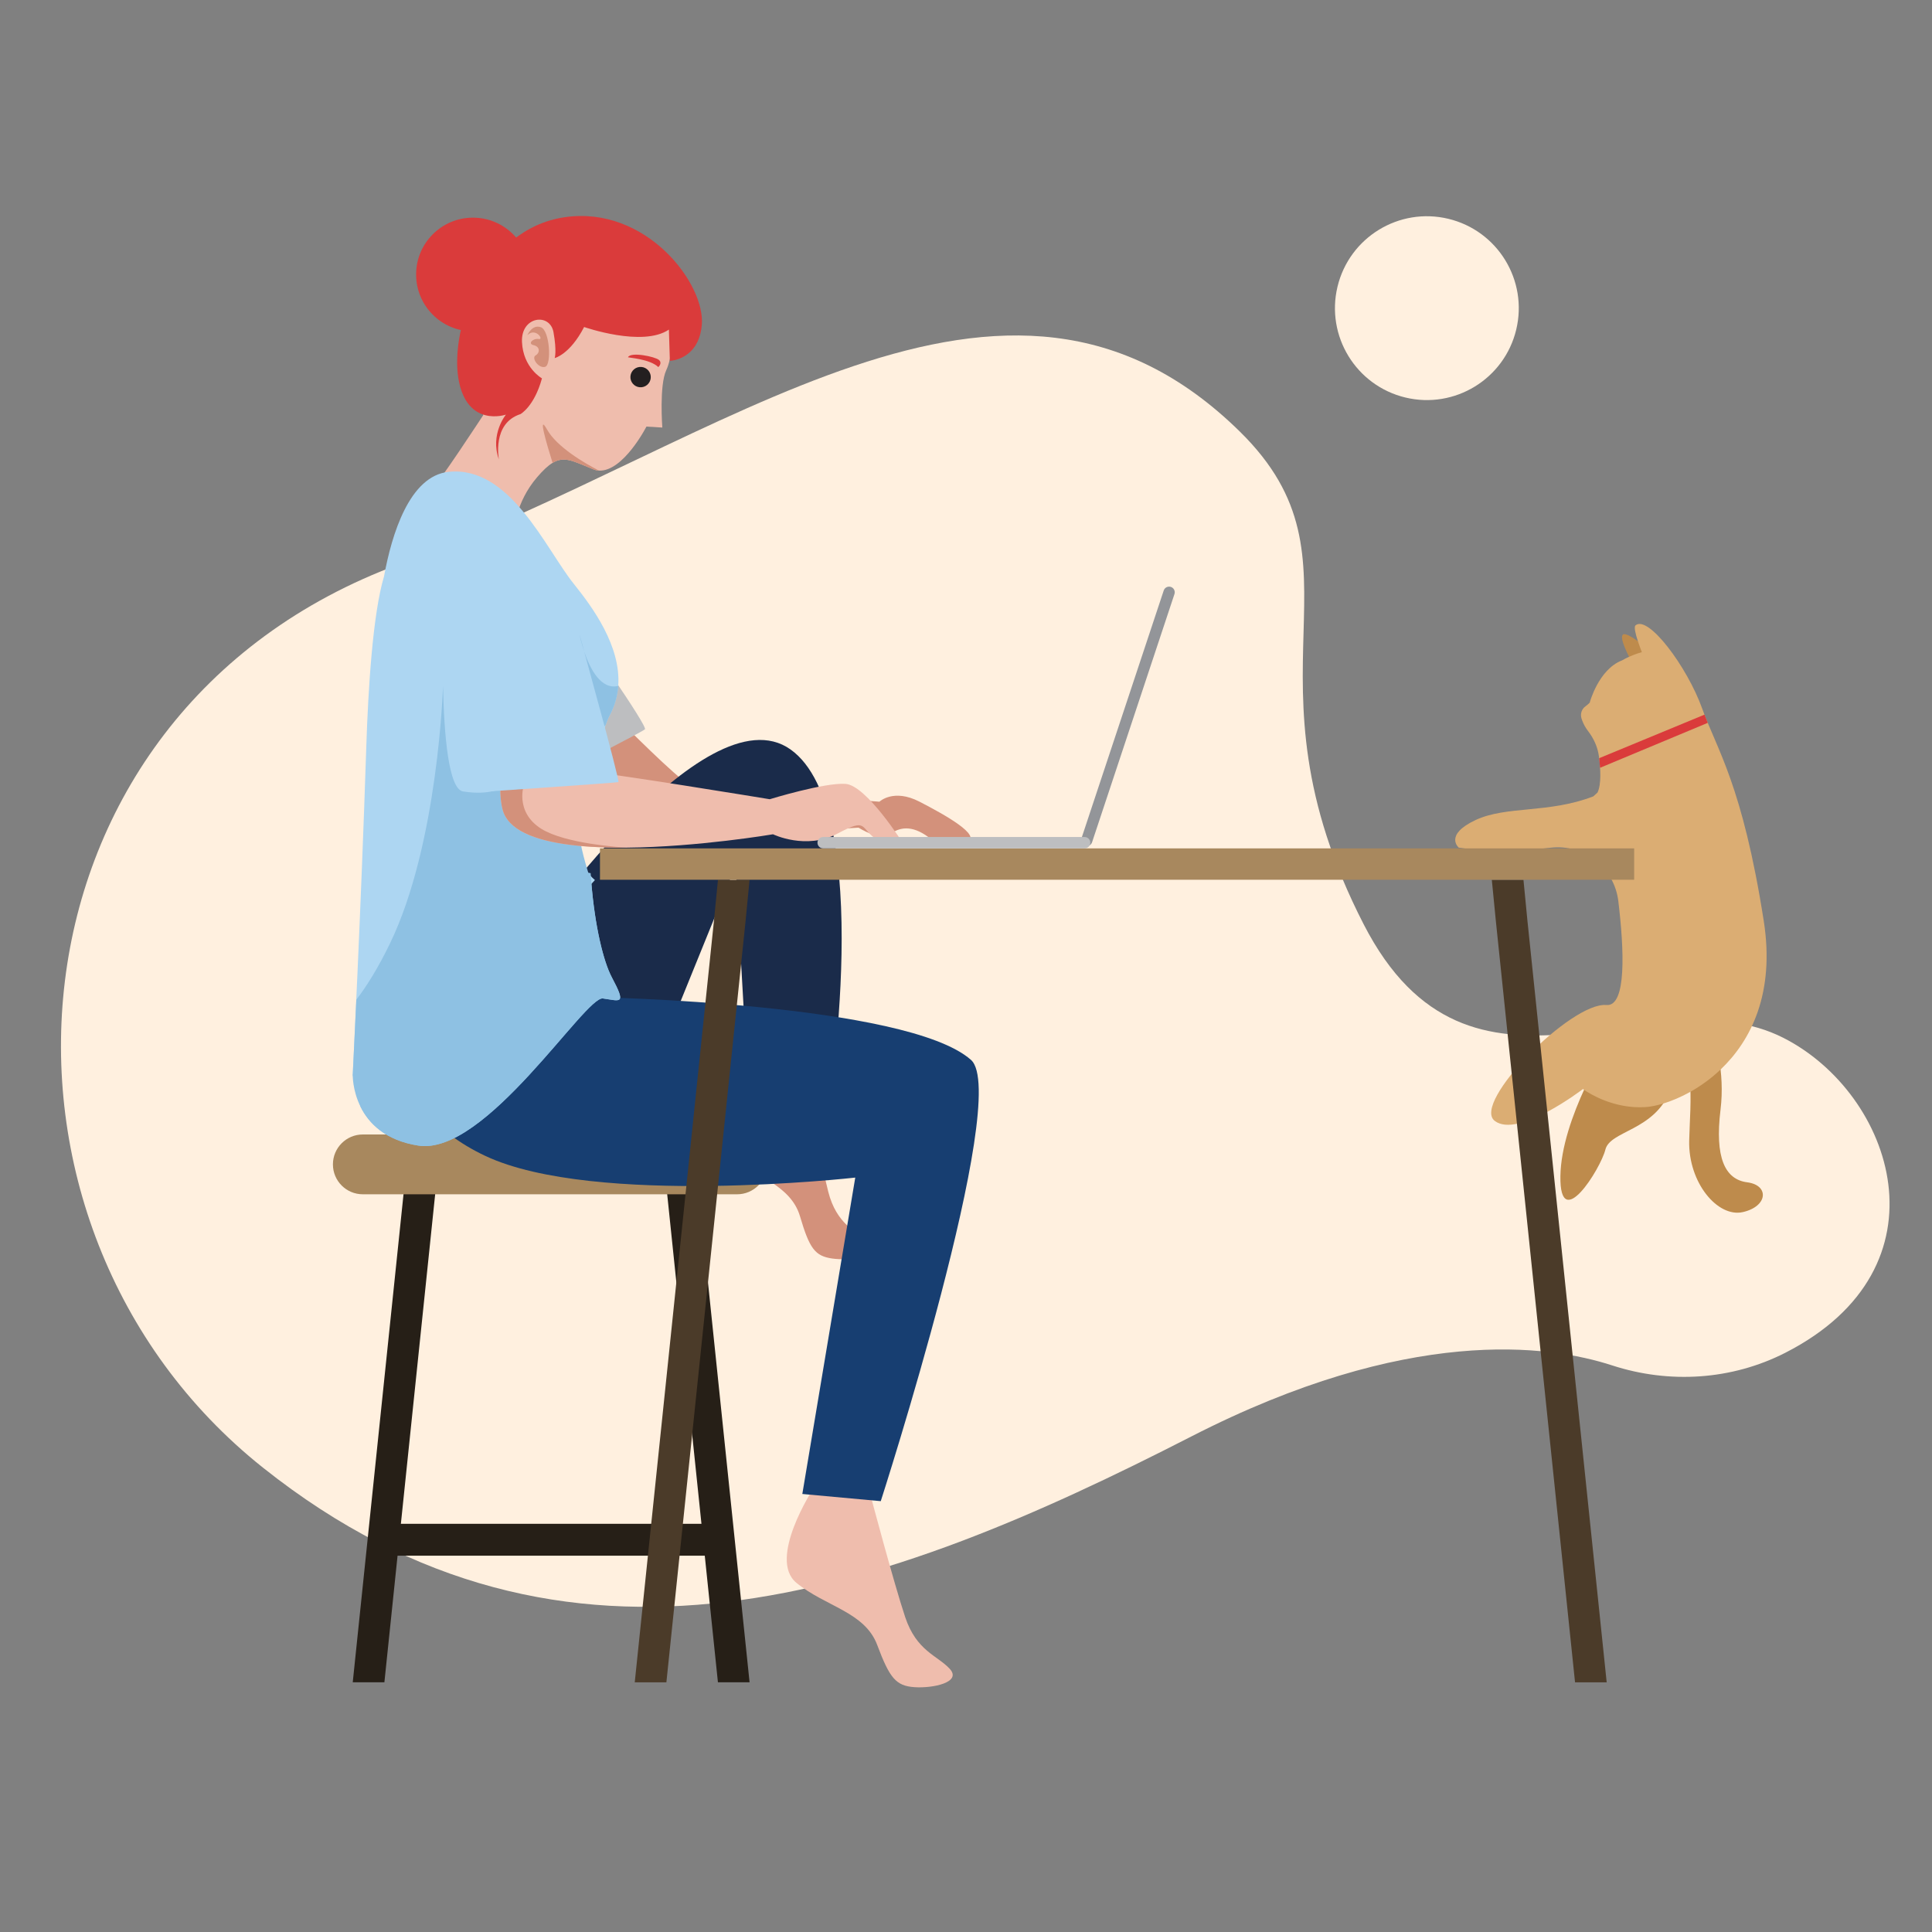 <?xml version="1.0" encoding="UTF-8"?> <!-- Generator: Adobe Illustrator 26.0.1, SVG Export Plug-In . SVG Version: 6.00 Build 0) --> <svg xmlns="http://www.w3.org/2000/svg" xmlns:xlink="http://www.w3.org/1999/xlink" id="Слой_1" x="0px" y="0px" viewBox="0 0 500 500" style="enable-background:new 0 0 500 500;" xml:space="preserve"><rect x="0" y="0" width="500" height="500" fill="#808080" stroke="none"/> <style type="text/css"> .st0{fill:#FFF0DF;} .st1{fill:#BE8B4C;} .st2{fill:#DBAD73;} .st3{fill:#261F17;} .st4{fill:#D3917B;} .st5{fill:#A8885E;} .st6{fill:#EFBDAD;} .st7{fill:#1A2B4A;} .st8{fill:#173E71;} .st9{fill:#BDBEC0;} .st10{fill:#DA3B3B;} .st11{fill:#ADD6F2;} .st12{fill:#8EC1E3;} .st13{fill:#231F20;} .st14{fill:#4B3B29;} .st15{fill:#939599;} </style> <g> <path class="st0" d="M462.03,350.1c-13.85,7.07-30.01,8.08-44.79,3.27c-16.51-5.38-52.88-10.34-108.95,18.4 c-79.35,40.67-161.36,70.8-240.23,8.06c-78.86-62.74-69.66-195.16,35.48-233.89c84.29-31.05,156.45-94.16,217.38-34.2 c34.75,34.2-1.58,62.01,31.99,127.45c27.65,53.89,74.74,12.22,108.6,29.39C490,283.02,505.34,328,462.03,350.1z"></path> <g> <g> <g> <path class="st1" d="M421.93,170.59c0,0-3.1-5.64-1.86-6.4c1.24-0.76,7.7,4.75,7.7,4.75L421.93,170.59z"></path> <path class="st1" d="M435.9,251.5c0,0,11.72,16.36,9.37,35.69c-1.51,12.39,1.13,18.05,6.9,18.79c5.77,0.74,5.37,6.24-1.13,7.71 c-6.5,1.47-14.13-7.6-13.88-18.47s2.1-21-6.12-35.79C422.83,244.64,435.9,251.5,435.9,251.5z"></path> <path class="st1" d="M416.37,270c0,0-12.34,19.34-12.54,34.41c-0.21,15.07,10.41-1.94,11.64-6.89 c1.23-4.95,12.66-4.82,16.79-15.34C436.38,271.65,416.37,270,416.37,270z"></path> </g> </g> <path class="st2" d="M456.46,238.35c-5.51-35.22-12.11-44.3-15.96-55.04c-3.86-10.73-13.95-24.26-17.24-21.46 c-0.45,0.39,0.05,2.34,0.62,4.08c0.49,1.5,1.03,2.84,1.03,2.84s-0.01,0.01-0.03,0.01c-0.31,0.08-1.7,0.5-3.28,1.2 c-0.6,0.27-1.22,0.57-1.82,0.93h-0.01c-6.11,2.37-8.36,10.95-8.36,10.95c-0.35,0.35-0.71,0.66-1.07,0.92 c-1.01,0.71-1.42,1.99-1.05,3.16c0.25,0.78,0.62,1.65,1.16,2.49c0.15,0.24,0.31,0.47,0.49,0.7c1.5,1.94,2.54,4.18,2.86,6.61 c0.42,3.19,0.66,7.18-0.35,9.35c-0.07,0.07-0.14,0.14-0.21,0.2c-0.01,0.01-0.01,0.01-0.01,0.01c-0.3,0.29-0.59,0.55-0.86,0.78 c-0.01,0.01-0.02,0.02-0.02,0.02c-11.54,4.46-22.48,2.39-30.46,6.12c-8.25,3.86-4.37,7.14-4.37,7.14 c8.19,1.26,16.76,0.86,23.75,0.03c8.65-1.03,16.51,5.16,17.55,13.81c1.5,12.48,2.2,27.38-3.1,26.9 c-9.08-0.83-34.95,25.32-28.89,29.98c6.05,4.66,22.84-8.24,22.84-8.24s0.09,0.07,0.27,0.2c1.36,0.94,7.68,4.97,15.83,4.48 c1.26-0.07,2.84-0.37,4.64-0.91c2.14-0.65,4.56-1.65,7.06-3.05c2.61-1.47,5.28-3.36,7.8-5.75 C453.15,269.32,459.39,257.06,456.46,238.35z"></path> </g> <rect x="100.62" y="394.36" class="st3" width="85.82" height="8.25"></rect> <polygon class="st3" points="114.23,293.6 112.62,309.08 99.48,435.38 91.29,435.38 104.43,309.08 106.04,293.6 "></polygon> <polygon class="st3" points="193.99,435.38 185.8,435.38 172.67,309.08 171.05,293.6 179.24,293.6 180.85,309.08 "></polygon> <path class="st4" d="M160.51,186.62c0,0,14.98,15.11,17.69,16.24c2.71,1.13,49.4,4.62,49.4,4.62s3.61-3.5,10.38,0 c6.77,3.5,16.02,8.69,12.41,10.49c-3.61,1.8-5.86,1.8-10.15-1.35c-4.29-3.16-7.52-2.56-9.93-0.68c-2.41,1.88-8.12-1.74-8.12-1.74 s-40.38,2.41-46.47,2.41c-6.09,0-24.5-18.98-24.5-18.98L160.51,186.62z"></path> <path class="st5" d="M198.5,301.34c0,4.28-3.46,7.74-7.74,7.74H93.9c-4.28,0-7.74-3.46-7.74-7.74c0-4.28,3.47-7.74,7.74-7.74h96.86 C195.04,293.6,198.5,297.07,198.5,301.34z"></path> <path class="st6" d="M210.42,385.34c0,0-11.82,18.13-4.31,24.29c7.51,6.17,17.69,7.51,20.91,16.08c3.22,8.58,4.83,10.6,9.65,10.93 c4.83,0.33,12.33-1.28,9.11-4.76c-3.22-3.48-8.58-4.56-11.53-13.4c-2.95-8.85-8.85-31.1-8.85-31.1L210.42,385.34z"></path> <path class="st4" d="M194.08,275.54c0,0-12.37,16.31-5.7,22.63c6.67,6.32,16.19,8.27,18.65,16.58c2.46,8.31,3.84,10.32,8.37,10.96 c4.53,0.64,11.72-0.38,8.92-3.88c-2.8-3.5-7.79-4.88-9.97-13.42c-2.19-8.54-6.25-29.93-6.25-29.93L194.08,275.54z"></path> <path class="st7" d="M136.47,244.34c0,0,45.79-66.27,68.12-50.38s9.64,94.05,9.64,94.05h-20.24l-3.62-63.95l-21.96,54.11 C168.42,278.18,130.77,271.73,136.47,244.34z"></path> <path class="st8" d="M101.05,260.1c0,0-3.54,25.88,24.62,39.08c28.16,13.2,95.67,5.58,95.67,5.58l-13.7,81.88l20.3,1.86 c0,0,33.84-104.89,23.35-114.2c-16.59-14.72-97.31-16.24-97.31-16.24l-6.22-35.53L101.05,260.1z"></path> <path class="st9" d="M150.44,163.44c0,0,17.31,24.58,16.46,25.31c-0.85,0.74-20.53,10.81-20.53,10.81L150.44,163.44z"></path> <circle class="st10" cx="122.4" cy="71.04" r="14.71"></circle> <path class="st6" d="M172.44,95.77c-1.86,3.92-1.03,14.88-1.03,14.88l-4.11-0.25c0,0-5.99,11.69-12.27,11.39 c-0.46-0.02-0.93-0.12-1.41-0.31c-5.12-2.03-7.48-3.58-10.61-1.69c-1.16,0.7-2.42,1.87-3.97,3.67c-5.72,6.66-5.97,13.79-5.97,13.79 l-20.73-11.51c0.69,0.06,12.74-18.33,12.74-18.33s-3.71-13.12-0.88-26.6c2.83-13.48,10.59-25.2,31.07-17.93 C175.74,70.17,175.26,89.82,172.44,95.77z"></path> <path class="st11" d="M160,177.52c-0.19,2.58-0.89,5.18-2.27,7.73c-0.34,0.63-0.67,1.44-0.99,2.39 c-2.07,6.09-3.91,18.03-6.02,25.04c-0.22,0.72-0.43,1.41-0.63,2.08c-1.4,4.72,0.12,9.82,3.88,13c-5.53,6.24-13.42,13.3-21.76,20.12 c-8.34,6.83-17.11,13.41-24.39,18.69c-9.56,6.93-16.54,11.61-16.54,11.61s2.14-42.4,3.51-84.74c0.49-15.35,1.71-34.67,4.6-44.29 c1.99-10.88,6.58-25.98,16.71-27.04c15.94-1.65,25.08,19.88,32.42,29.02C153.32,157.11,160.75,167.2,160,177.52z"></path> <path class="st10" d="M173.11,85.3l0.25,8.09c0,0,7.4-0.2,8.26-9.2c1.02-10.7-14.41-31.08-35.52-27.97 c-21.11,3.12-29.61,28.86-27.47,41.73c2.15,12.87,12.31,9.35,12.31,9.35s-4.18,5.06-1.82,11.61c0,0-1.87-9.34,5.58-11.74 c0,0,3.56-1.95,5.56-9.25c0,0-4.86-2.69-5.17-9.4s7.24-7.63,8.15-2.56c0.91,5.06,0.31,6.71,0.31,6.71s3.93-0.9,7.62-8.04 C151.18,84.63,166.28,89.93,173.11,85.3z"></path> <path class="st4" d="M155.03,121.79c-0.46-0.02-0.93-0.12-1.41-0.31c-5.12-2.03-7.48-3.58-10.61-1.69 c-1.45-4.62-3.98-13.14-1.42-8.61C144.1,115.66,151.25,119.87,155.03,121.79z"></path> <path class="st12" d="M156.02,258.4c-4.59-0.64-30.34,40.78-47.75,38.08c-8.59-1.34-12.84-5.81-14.93-10 c-1.35-4.51-2.05-8.3-2.05-8.3s0.38-7.55,0.93-19.45c2.77-3.64,5.72-8.38,8.69-14.53c12.54-25.88,13.74-66.69,13.74-66.69 c0.28,12.7,1.44,26.7,5.18,27.31c6.89,1.12,10.23-0.97,10.23-0.97s9.06,0.02,11.57,2.63c2.39,2.49,5.61,5.17,9.09,6.19 c-0.22,0.72-0.43,1.41-0.63,2.08c-0.5,1.68,0.84,7.13,2.94,13.6v0c0.92,11.37,3.13,20.48,5.31,24.58 C162.18,260.16,160.6,259.03,156.02,258.4z"></path> <path class="st4" d="M136.47,86.76c0,0,1.22-2.91,3.52-2.07c2.3,0.84,2.78,9.64,1.14,10.23c-1.64,0.59-3.71-2.25-2.52-2.94 c1.19-0.69,1.16-2.27-0.5-2.65c-1.67-0.37-0.14-1.85,1.32-1.59C140.88,88,138.58,84.62,136.47,86.76z"></path> <path class="st13" d="M168.41,97.83c-0.13,1.45-1.41,2.52-2.86,2.39c-1.45-0.13-2.52-1.41-2.39-2.86c0.13-1.45,1.41-2.52,2.86-2.39 C167.47,95.1,168.54,96.38,168.41,97.83z"></path> <path class="st10" d="M162.53,92.44c-0.07,0.15,5.61,0.41,7.84,2.56c0,0,1.15-1,0.16-1.85C169.55,92.3,163.26,90.98,162.53,92.44z"></path> <polygon class="st14" points="193.99,227.69 192.95,238.4 172.46,435.39 164.27,435.39 184.76,238.4 185.81,227.69 "></polygon> <polygon class="st14" points="415.81,435.39 407.62,435.39 387.13,238.4 386.08,227.69 394.27,227.69 395.31,238.4 "></polygon> <rect x="155.27" y="219.56" class="st5" width="267.65" height="8.12"></rect> <path class="st12" d="M152.82,203.85c-2.77,0.76-8.08,2.25-12.01,3.64c0.28-0.34,0.55-0.67,0.82-1c1.43-1.72,2.78-3.28,4.01-4.62 c2.76-0.32,5.31-0.52,7.39-0.42c0.13,0,0.26,0.01,0.39,0.02C153.19,202.35,152.98,203.15,152.82,203.85z"></path> <path class="st12" d="M156.02,258.4c-4.59-0.64-30.34,40.78-47.75,38.08c-8.59-1.34-12.84-5.81-14.93-10 c-2.16-4.3-2.05-8.3-2.05-8.3s22.11-34.23,40.05-58.43c1.33-1.79,2.63-3.52,3.9-5.18c0.22,2.49,1.42,5.39,4.92,7.57 c3.07,1.91,8.18,3.1,12.7,3.83c0.01,0.27,0.03,0.54,0.05,0.81c0.03,0.53,0.07,1.06,0.12,1.58v0c0.92,11.37,3.13,20.48,5.31,24.58 C162.18,260.16,160.6,259.03,156.02,258.4z"></path> <path class="st6" d="M233.84,218.47c0,0-1.8,2.14-6.67-1c-4.87-3.13-2.33-6.03-10.46-1.72c-8.13,4.31-16.65,0.16-16.65,0.16 s-19.48,3.3-37.92,3.46l-0.01,0c0,0-0.02,0-0.03,0c-15.3,0.13-29.88-1.9-32.01-9.77c-0.86-3.16-0.76-7.83-0.04-13.37 c0.01-0.07,0.02-0.15,0.03-0.22c7.85-0.44,17.16-2.45,22.94-2.19c0.13,0,0.26,0.01,0.39,0.02c-0.24,0.88-0.45,1.68-0.61,2.38 c-0.54,2.29-0.67,3.64-0.25,3.61c2.74-0.21,46.66,7.01,46.66,7.01s14.19-4.37,19.63-3.97 C224.31,203.27,233.84,218.47,233.84,218.47z"></path> <path class="st4" d="M162.11,219.36c-3.13,0.03-6.23-0.03-9.2-0.22c-9.85-0.61-18.27-2.57-21.58-7.02 c-0.57-0.77-0.99-1.6-1.24-2.52c-0.86-3.16-0.76-7.83-0.04-13.37c0.01-0.07,0.02-0.15,0.03-0.22c5.02-0.28,10.64-1.2,15.55-1.76 c2.76-0.32,5.31-0.52,7.39-0.42c0.13,0,0.26,0.01,0.39,0.02c-0.24,0.88-0.45,1.68-0.61,2.38c-2.77,0.76-8.08,2.25-12.01,3.64 c-2.58,0.91-4.56,1.77-4.85,2.35c-0.41,0.83-0.92,2.63-0.73,4.73c0.22,2.49,1.42,5.39,4.92,7.57c3.07,1.91,8.18,3.1,12.7,3.83 C157.59,219.08,161.67,219.34,162.11,219.36z"></path> <path class="st15" d="M279.85,217.05l21.32-64.23c0.26-0.77,1.08-1.18,1.85-0.93l0,0c0.77,0.26,1.18,1.08,0.93,1.85l-21.32,64.23 c-0.26,0.77-1.08,1.18-1.85,0.93l0,0C280.01,218.65,279.6,217.82,279.85,217.05z"></path> <path class="st9" d="M280.7,219.56h-67.67c-0.81,0-1.47-0.66-1.47-1.47l0,0c0-0.81,0.66-1.47,1.47-1.47h67.67 c0.81,0,1.47,0.66,1.47,1.47l0,0C282.16,218.91,281.51,219.56,280.7,219.56z"></path> <path class="st11" d="M149.99,164.18c0,0,10.53,38.07,10.06,38.23c-0.47,0.17-34.38,2.47-34.38,2.47v-47.47L149.99,164.18z"></path> <path class="st12" d="M150,164.22l1.22,4.47C150.44,166.41,150.05,164.51,150,164.22z"></path> <path class="st12" d="M160,177.52c-0.19,2.58-0.89,5.18-2.27,7.73c-0.34,0.63-0.67,1.44-0.99,2.39c-0.18,0.21-0.28,0.32-0.28,0.32 l-5.25-19.27C152.67,172.97,155.48,178.61,160,177.52L160,177.52z"></path> <polygon class="st10" points="413.86,196.22 441.12,184.95 441.97,187.07 414.1,198.7 "></polygon> <ellipse transform="matrix(0.234 -0.972 0.972 0.234 205.399 420.095)" class="st0" cx="369.33" cy="79.68" rx="23.79" ry="23.79"></ellipse> </g> </svg> 
